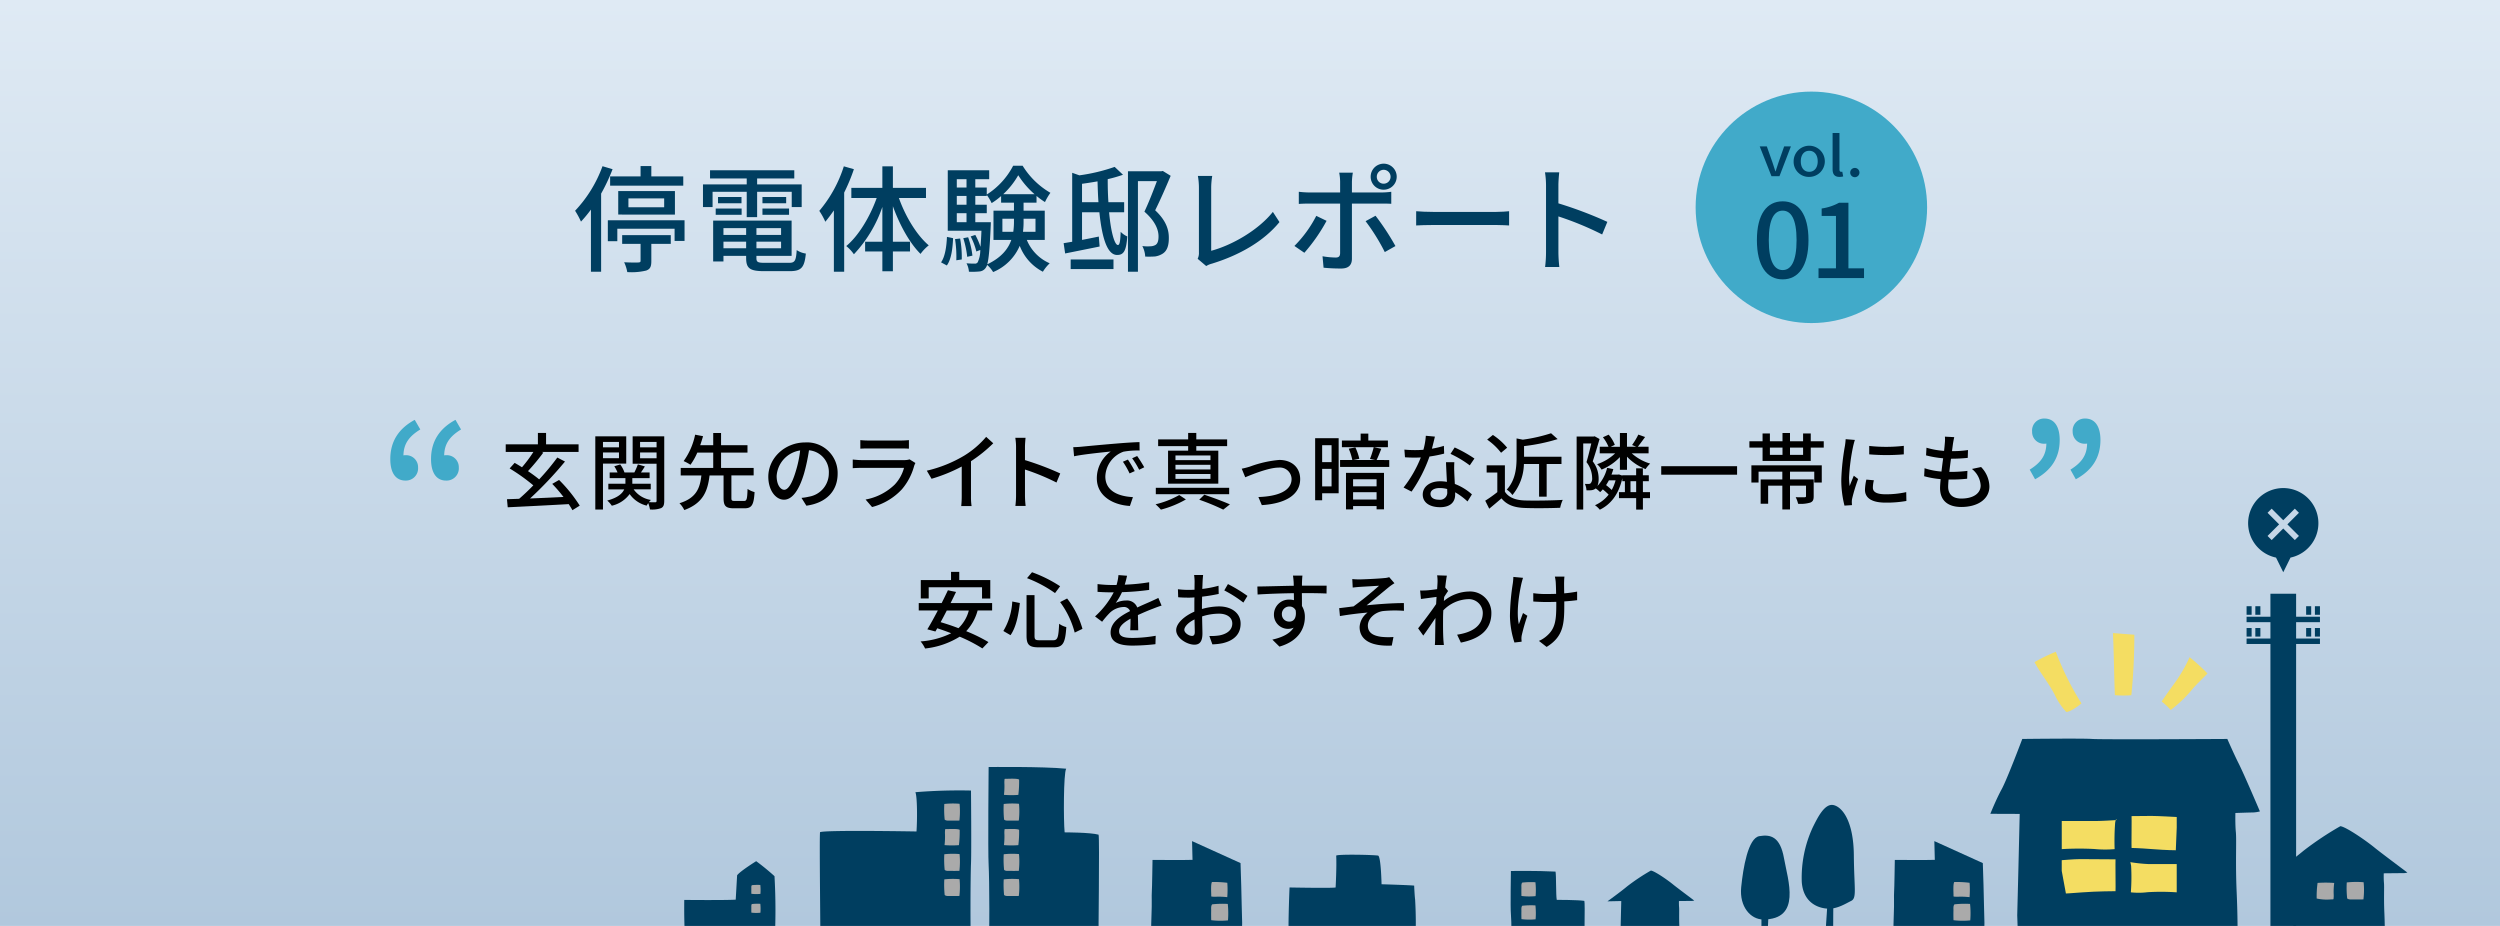 <svg xmlns="http://www.w3.org/2000/svg" xmlns:xlink="http://www.w3.org/1999/xlink" width="540" height="200" viewBox="0 0 540 200">
  <defs>
    <style>
      .cls-1 {
        fill: url(#名称未設定グラデーション_33);
      }

      .cls-2 {
        clip-path: url(#clip-path);
      }

      .cls-3 {
        fill: #003e60;
      }

      .cls-4 {
        fill: #f4dd62;
      }

      .cls-5 {
        fill: #aaa;
      }

      .cls-6 {
        fill: #41aac9;
      }
    </style>
    <linearGradient id="名称未設定グラデーション_33" data-name="名称未設定グラデーション 33" x1="270" y1="200" x2="270" gradientUnits="userSpaceOnUse">
      <stop offset="0" stop-color="#b1c8dd"/>
      <stop offset="0.999" stop-color="#dfeaf4"/>
    </linearGradient>
    <clipPath id="clip-path">
      <polygon class="cls-1" points="0 0 0 200 220 200 276.177 200 540 200 540 0 0 0"/>
    </clipPath>
  </defs>
  <g id="レイヤー_1" data-name="レイヤー 1">
    <g>
      <g>
        <polygon class="cls-1" points="0 0 0 200 220 200 276.177 200 540 200 540 0 0 0"/>
        <g class="cls-2">
          <g>
            <g>
              <path class="cls-3" d="M342.217,204.779c-.068-.257.2-9.788,0-10.192-1.422-.221-5.959-.221-5.959-.221-.2-1.1-.093-5.182-.263-6.1-4.131-.221-9.638-.133-9.638-.133s-.136,8.07,0,9.321.218,7.469-.06,7.561S342.217,204.779,342.217,204.779Z"/>
              <path class="cls-3" d="M483.284,205.735s.159-5.772-.163-12.972c-.292-6.532,0-11.234-.177-13.045-.161-1.594-.1-4.111-.1-4.111s3.154-.114,3.808-.114a6.878,6.878,0,0,0,1.489-.229s-3.4-8.006-4.614-10.4c-.981-1.936-2.424-5.25-2.424-5.25s-27,.158-29.207,0-15.083,0-15.083,0-3.27,8.7-4.458,10.869-2.442,5.3-2.442,5.3l6.343.024-.294,12.358-.241,9.546.245,7.087"/>
              <path class="cls-3" d="M515.124,204.735s.057-3.968-.1-7.552c-.145-3.249,0-5.593-.088-6.5-.08-.794-.047-2.047-.047-2.047s4.045-.041,4.37-.041a3.438,3.438,0,0,0,.741-.118s-6.017-4.5-7.046-5.35c-2.065-1.694-6.342-4.59-7.443-4.668a69.134,69.134,0,0,0-7.907,5.267c-2.214,1.861-6.587,5.008-6.587,5.008l4.61-.1-.147,6.153-.117,4.752.117,4.91"/>
              <path class="cls-3" d="M493.185,105.422a7.59,7.59,0,0,0-1.564,15.017l1.564,3.165,1.564-3.165a7.59,7.59,0,0,0-1.564-15.017Zm3.389,10.34-.892.892-2.5-2.5-2.5,2.5-.892-.892,2.5-2.5-2.5-2.5.892-.892,2.5,2.5,2.5-2.5.892.892-2.5,2.5Z"/>
              <rect class="cls-3" x="490.41" y="128.252" width="5.55" height="81.748"/>
              <rect class="cls-3" x="485.259" y="133.213" width="15.851" height="1.177"/>
              <rect class="cls-3" x="485.259" y="130.943" width="1.092" height="1.85"/>
              <rect class="cls-3" x="487.152" y="130.943" width="1.092" height="1.85"/>
              <rect class="cls-3" x="498.126" y="130.943" width="1.092" height="1.85"/>
              <rect class="cls-3" x="500.018" y="130.943" width="1.092" height="1.85"/>
              <rect class="cls-3" x="485.259" y="137.922" width="15.851" height="1.177"/>
              <rect class="cls-3" x="485.259" y="135.652" width="1.092" height="1.85"/>
              <rect class="cls-3" x="487.152" y="135.652" width="1.092" height="1.85"/>
              <rect class="cls-3" x="498.126" y="135.652" width="1.092" height="1.85"/>
              <rect class="cls-3" x="500.018" y="135.652" width="1.092" height="1.85"/>
              <path class="cls-3" d="M362.807,205.034s.037-2.566-.066-4.885c-.094-2.1,0-3.618-.057-4.2-.052-.513-.031-1.324-.031-1.324s2.617-.026,2.827-.026a2.3,2.3,0,0,0,.48-.076s-3.893-2.912-4.558-3.462c-1.336-1.1-4.1-2.968-4.815-3.019a44.689,44.689,0,0,0-5.115,3.407c-1.432,1.2-4.262,3.24-4.262,3.24l2.983-.066-.095,3.98-.076,3.074.076,3.176"/>
              <path class="cls-4" d="M445.34,177.332v6.081a61.574,61.574,0,0,1,7.02-.028,24.4,24.4,0,0,0,4.4.028,51.685,51.685,0,0,1,.116-5.744c.232-1.2.288-.537.288-.537s-2.951.2-4.34.2Z"/>
              <path class="cls-4" d="M460.417,176.28s.034,1.829,0,3.565,0,3.314,0,3.314,1.42.009,4.526.253,5.031.244,5.031.244l.2-4.874v-2.309s-4.146-.232-5.465-.232S460.417,176.28,460.417,176.28Z"/>
              <path class="cls-4" d="M470.171,186.644v6.1a49.032,49.032,0,0,0-6.322-.027,15.245,15.245,0,0,1-3.585.027,44.04,44.04,0,0,0,.059-5.744c-.232-1.2-.2-.781-.2-.781a33.8,33.8,0,0,0,3.965.421Z"/>
              <path class="cls-4" d="M456.953,185.617s-.034,1.829,0,3.565,0,3.313,0,3.313-4.042.01-7.149.253-3.568.244-3.568.244l-.9-4.873V185.8s2.683-.232,4-.232S456.953,185.617,456.953,185.617Z"/>
              <path class="cls-5" d="M503.593,194.264a1.421,1.421,0,0,0,.436-.032,5.179,5.179,0,0,0,.043-1.167,14.408,14.408,0,0,1,.117-2.349,24.907,24.907,0,0,0-3.593-.007,21.25,21.25,0,0,0-.193,3.373A10.265,10.265,0,0,0,503.593,194.264Z"/>
              <path class="cls-5" d="M510.5,194.273a16.548,16.548,0,0,0,.041-3.709,19.246,19.246,0,0,0-3.64.042,20.567,20.567,0,0,0,.088,3.447c.321.312.989.221,1.386.229Q509.439,194.3,510.5,194.273Z"/>
              <path class="cls-3" d="M428.539,203.912l.1-4.558-.09-3.541-.11-4.585-.15-4.8-10.471-4.747s.048,2.319.1,4.047c-.819.059-8.64.017-8.64.017s-.094,6.35-.154,6.941c-.065.673.043,2.418-.065,4.84-.119,2.67-.076,6.392-.076,6.392"/>
              <path class="cls-5" d="M421.961,193.273c0,.066-.014.335.031.378a5.7,5.7,0,0,0,1.138.036,15.96,15.96,0,0,1,2.292.1,19.06,19.06,0,0,0,.007-3.106,23.364,23.364,0,0,0-3.292-.167C421.844,190.773,421.948,192.7,421.961,193.273Z"/>
              <path class="cls-5" d="M421.955,198.761a16.162,16.162,0,0,0,3.619.041,18.818,18.818,0,0,0-.041-3.552,20.106,20.106,0,0,0-3.364.087c-.3.312-.216.965-.223,1.352Q421.924,197.724,421.955,198.761Z"/>
              <path class="cls-5" d="M328.632,193.53a13.706,13.706,0,0,0,3.057.034,15.994,15.994,0,0,0-.036-3,16.851,16.851,0,0,0-2.841.073c-.257.264-.182.815-.188,1.142Q328.606,192.654,328.632,193.53Z"/>
              <path class="cls-5" d="M328.632,198.535a13.706,13.706,0,0,0,3.057.034,15.994,15.994,0,0,0-.036-3,17.063,17.063,0,0,0-2.841.073c-.257.265-.182.816-.188,1.142Q328.606,197.66,328.632,198.535Z"/>
              <path class="cls-4" d="M449.593,151.923a61.072,61.072,0,0,1-5.532-11.14,36.03,36.03,0,0,0-4.6,2.238c1.336,2.54,3.078,4.508,4.37,7.07a14.273,14.273,0,0,0,2.485,3.692C447.429,153.746,449.61,151.946,449.593,151.923Z"/>
              <path class="cls-4" d="M461.017,137.1c-1.418-.107-3.206-.246-4.624-.354.18,3.1.268,10.313.425,13.414a23.129,23.129,0,0,0,3.551.008A127.306,127.306,0,0,0,461.017,137.1Z"/>
              <path class="cls-4" d="M472.956,141.961a40.145,40.145,0,0,1,3.856,3.507c-.908.977-2.1,2.071-3.085,3.176a27.594,27.594,0,0,1-4.859,4.715,12.556,12.556,0,0,0-1.945-1.82c.333-.591,1.883-2.722,2.414-3.47A32.292,32.292,0,0,0,472.956,141.961Z"/>
              <path class="cls-3" d="M395.9,204.873c.1-3.7.046-7.927.143-11.625a2.074,2.074,0,0,0-.2-1.175.719.719,0,0,0-.979-.274c-.018.01-.035.021-.052.032a25.082,25.082,0,0,0-.116,3.584c-.049,1.272-.541,8.213-.617,9.458C394.933,205.246,394.593,204.873,395.9,204.873Z"/>
              <path class="cls-3" d="M395.061,196.273c-2.025,0-5.569-1.066-5.881-5.814a25.9,25.9,0,0,1,2.375-11.748c1-2,2.543-5.25,4.49-4.813s4.322,3.563,4.385,10.813.687,9.25-.563,9.875S396.943,196.273,395.061,196.273Z"/>
              <path class="cls-3" d="M380.471,205.037l1.167.3.5-11h-1.667Z"/>
              <path class="cls-3" d="M380.847,198.608c-2.7,0-5.167-2.755-4.75-6.961s1.5-10.623,3.917-11.039,4.5.077,5.333,4.788S389.18,198.608,380.847,198.608Z"/>
            </g>
            <g>
              <path class="cls-3" d="M167.293,203.951a130.593,130.593,0,0,0,0-14.7,50.076,50.076,0,0,0-3.958-3.237s-3.5,2.178-4.12,3.053c-.125,2.25-.3,5.258-.3,5.258-2.328.147-11.114.057-11.114.057s-.125,8.327.5,10.161S167.293,203.951,167.293,203.951Z"/>
              <path class="cls-3" d="M237.293,203.373c-.083-.583.25-22.167,0-23.083-1.75-.5-7.333-.5-7.333-.5-.25-2.5-.25-12.75.333-13.75-5.083-.5-16.75-.36-16.75-.36s-.167,18.276,0,21.11.269,16.916-.074,17.125S237.293,203.373,237.293,203.373Z"/>
              <path class="cls-3" d="M177.2,204.338c.06-.584-.247-23.673-.068-24.59,1.255-.5,20.831-.149,20.831-.149.179-2.5.179-7.483-.239-8.483a116.851,116.851,0,0,1,12.011-.36s.12,13.01,0,15.843-.192,16.916.053,17.125S177.2,204.338,177.2,204.338Z"/>
              <path class="cls-3" d="M268.205,203.912l.1-4.558-.091-3.541-.109-4.585-.151-4.8-10.47-4.747s.048,2.319.1,4.047c-.819.059-8.641.017-8.641.017s-.093,6.35-.153,6.941c-.065.673.043,2.418-.065,4.84-.119,2.67-.076,6.392-.076,6.392"/>
              <path class="cls-5" d="M261.628,193.273c0,.066-.014.335.03.378a5.706,5.706,0,0,0,1.139.036,15.94,15.94,0,0,1,2.291.1,18.948,18.948,0,0,0,.007-3.106,23.357,23.357,0,0,0-3.291-.167C261.511,190.773,261.614,192.7,261.628,193.273Z"/>
              <path class="cls-5" d="M261.622,198.761a16.162,16.162,0,0,0,3.619.041,18.818,18.818,0,0,0-.042-3.552,20.106,20.106,0,0,0-3.364.087c-.3.312-.216.965-.223,1.352Q261.592,197.724,261.622,198.761Z"/>
              <path class="cls-5" d="M162.293,193.056a8.749,8.749,0,0,0,1.961.022,10.148,10.148,0,0,0-.023-1.925,10.99,10.99,0,0,0-1.823.047c-.165.17-.117.523-.121.733C162.282,192.307,162.283,192.681,162.293,193.056Z"/>
              <path class="cls-5" d="M162.293,197.127a8.749,8.749,0,0,0,1.961.022,10.137,10.137,0,0,0-.023-1.924,10.777,10.777,0,0,0-1.823.046c-.165.17-.117.523-.121.733C162.282,196.378,162.283,196.753,162.293,197.127Z"/>
              <path class="cls-5" d="M217.368,168.227c-.065,0-.334-.014-.377.031a5.7,5.7,0,0,0-.036,1.138,15.94,15.94,0,0,1-.1,2.291,19.06,19.06,0,0,0,3.106.008,23.515,23.515,0,0,0,.167-3.292C219.865,168.11,217.941,168.213,217.368,168.227Z"/>
              <path class="cls-5" d="M220.065,177.238a17.442,17.442,0,0,0,.038-3.619,16.321,16.321,0,0,0-3.3.041,21.473,21.473,0,0,0,.081,3.364c.29.305.9.216,1.256.223Q219.1,177.273,220.065,177.238Z"/>
              <path class="cls-5" d="M217.368,179.085c-.065,0-.334-.014-.377.03a5.708,5.708,0,0,0-.036,1.139,15.94,15.94,0,0,1-.1,2.291,18.948,18.948,0,0,0,3.106.007,23.5,23.5,0,0,0,.167-3.291C219.865,178.973,217.941,179.073,217.368,179.085Z"/>
              <path class="cls-5" d="M220.065,188.1a17.442,17.442,0,0,0,.038-3.619,16.248,16.248,0,0,0-3.3.041,21.473,21.473,0,0,0,.081,3.364c.29.3.9.216,1.256.223Q219.1,188.128,220.065,188.1Z"/>
              <path class="cls-5" d="M220.065,193.525a17.451,17.451,0,0,0,.038-3.62,16.249,16.249,0,0,0-3.3.042,21.473,21.473,0,0,0,.081,3.364c.29.3.9.216,1.256.223Q219.1,193.557,220.065,193.525Z"/>
              <path class="cls-5" d="M207.232,177.238a17.442,17.442,0,0,0,.037-3.619,16.321,16.321,0,0,0-3.3.041,21.6,21.6,0,0,0,.08,3.364c.291.305.9.216,1.257.223Q206.269,177.273,207.232,177.238Z"/>
              <path class="cls-5" d="M204.535,179.085c-.065,0-.334-.014-.377.03a5.784,5.784,0,0,0-.037,1.139,15.94,15.94,0,0,1-.1,2.291,18.936,18.936,0,0,0,3.105.007,23.35,23.35,0,0,0,.167-3.291C207.032,178.973,205.108,179.073,204.535,179.085Z"/>
              <path class="cls-5" d="M207.232,188.1a17.442,17.442,0,0,0,.037-3.619,16.248,16.248,0,0,0-3.3.041,21.6,21.6,0,0,0,.08,3.364c.291.3.9.216,1.257.223Q206.269,188.128,207.232,188.1Z"/>
              <path class="cls-5" d="M207.232,193.525a17.451,17.451,0,0,0,.037-3.62,16.249,16.249,0,0,0-3.3.042,21.6,21.6,0,0,0,.08,3.364c.291.3.9.216,1.257.223Q206.269,193.557,207.232,193.525Z"/>
              <path class="cls-3" d="M278.543,191.692s-.5,11.181,0,12.681c1.75.375,27.125,0,27.125,0a86.125,86.125,0,0,0,0-10.034c-.125-.966-.208-3.049-.208-3.049-1.375-.125-7.042-.292-7.042-.292s-.125-6.008-.75-6.192c-1.375-.183-8.548-.316-9.048,0,.125,2.317-.125,6.886-.125,6.886C287.745,191.873,278.543,191.692,278.543,191.692Z"/>
            </g>
          </g>
        </g>
      </g>
      <g>
        <path class="cls-6" d="M90.783,92.764c-2.36,1.44-3.6,3.04-3.64,5.6a1.641,1.641,0,0,1,.44-.04,2.582,2.582,0,0,1,2.72,2.64,2.636,2.636,0,0,1-2.72,2.839c-2.12,0-3.279-1.679-3.279-4.639,0-3.8,1.8-6.6,5.279-8.478Zm8.8,0c-2.359,1.44-3.6,3.04-3.639,5.6a1.361,1.361,0,0,1,.4-.04,2.592,2.592,0,0,1,2.759,2.64,2.645,2.645,0,0,1-2.759,2.839c-2.08,0-3.24-1.679-3.24-4.639,0-3.8,1.8-6.6,5.279-8.478Z"/>
        <path class="cls-6" d="M438.416,101.443c2.359-1.48,3.559-3.04,3.6-5.639a1.361,1.361,0,0,1-.4.04,2.539,2.539,0,0,1-2.679-2.6,2.585,2.585,0,0,1,2.679-2.839c2.08,0,3.28,1.679,3.28,4.639,0,3.8-1.8,6.559-5.32,8.478Zm8.8,0c2.36-1.48,3.56-3.04,3.6-5.639a1.364,1.364,0,0,1-.4.04,2.573,2.573,0,0,1-2.72-2.6,2.615,2.615,0,0,1,2.72-2.839c2.079,0,3.279,1.679,3.279,4.639,0,3.8-1.8,6.559-5.319,8.478Z"/>
        <g>
          <path d="M123.64,110.205c-.2-.4-.486-.829-.792-1.315-4.754.27-9.8.522-13.18.684l-.162-1.746c.774-.018,1.657-.055,2.629-.09.972-.829,2.016-1.819,3.061-2.9a40.373,40.373,0,0,0-5.114-3.654l1.081-1.207c.5.288,1.044.612,1.584.955a27.829,27.829,0,0,0,2.466-3.313h-5.977V95.98h6.95V93.513h1.765V95.98h7.022v1.639h-7.941l.325.144a47.266,47.266,0,0,1-3.313,4c.881.594,1.746,1.224,2.412,1.782a50.178,50.178,0,0,0,3.925-4.717l1.657.864a81.133,81.133,0,0,1-7.544,7.977c2.268-.09,4.771-.2,7.219-.325a31.448,31.448,0,0,0-2.43-2.826l1.476-.847a31.753,31.753,0,0,1,4.466,5.546Z"/>
          <path d="M130.242,100.139v9.921h-1.656V94.251h6.68v5.888Zm0-4.681v1.17H133.7v-1.17Zm3.457,3.511V97.727h-3.457v1.242Zm9.777,9.2c0,.847-.143,1.315-.684,1.585a5.522,5.522,0,0,1-2.394.288,8,8,0,0,0-.379-1.368,5.317,5.317,0,0,0-.342.54,6.308,6.308,0,0,1-3.673-2.5,6.586,6.586,0,0,1-3.853,2.521,5.655,5.655,0,0,0-.99-1.116c2.3-.613,3.277-1.531,3.673-2.413H131.4v-1.224h3.691v-1.207h-3.4v-1.224h1.693a6.842,6.842,0,0,0-.7-1.333l1.279-.4a6.215,6.215,0,0,1,.918,1.729h2.142a14.1,14.1,0,0,0,.757-1.747l1.512.45c-.27.451-.576.9-.846,1.3h1.872v1.224H136.58v1.207h3.98V105.7h-3.692a5.589,5.589,0,0,0,3.727,2.287,3.852,3.852,0,0,0-.431.486c.593.018,1.17.018,1.368.018.216,0,.288-.09.288-.325v-7.994h-5.168V94.251h6.824Zm-5.221-12.711v1.17h3.565v-1.17Zm3.565,3.529v-1.26h-3.565v1.26Z"/>
          <path d="M160.7,108.206c.594,0,.7-.36.774-2.593a5.212,5.212,0,0,0,1.512.684c-.162,2.755-.611,3.493-2.142,3.493h-2.341c-1.782,0-2.214-.54-2.214-2.232V102.7h-3.025c-.4,3.331-1.369,5.978-5.456,7.472a5.513,5.513,0,0,0-1.044-1.476c3.691-1.134,4.429-3.313,4.735-6h-4.465v-1.62h7.022V97.763h-3.439a13.468,13.468,0,0,1-1.477,2.628,9.116,9.116,0,0,0-1.476-.792,14.85,14.85,0,0,0,2.484-5.708l1.711.324c-.18.613-.378,1.279-.612,1.945h2.809V93.531h1.693V96.16h5.707v1.6h-5.707v3.313h7.04v1.62h-4.808v4.862c0,.558.108.648.72.648Z"/>
          <path d="M173.12,107.54a10.329,10.329,0,0,0,1.585-.252,5.123,5.123,0,0,0,4.321-5.06,4.716,4.716,0,0,0-4.285-4.97,40.648,40.648,0,0,1-1.063,5.006c-1.08,3.637-2.556,5.672-4.339,5.672-1.764,0-3.385-2-3.385-4.97,0-3.961,3.511-7.4,7.976-7.4a6.608,6.608,0,0,1,7,6.734c0,3.727-2.4,6.32-6.752,6.932Zm-1.26-5.654a24.718,24.718,0,0,0,.972-4.592,5.978,5.978,0,0,0-5.078,5.51c0,2.053.919,2.989,1.639,2.989C170.168,105.793,171.032,104.641,171.86,101.886Z"/>
          <path d="M197.729,100.013a5.2,5.2,0,0,0-.27.612,12.94,12.94,0,0,1-2.647,5.06,13.3,13.3,0,0,1-6.446,3.835l-1.4-1.62a12.192,12.192,0,0,0,6.3-3.241,8.485,8.485,0,0,0,2-3.6H186.1c-.432,0-1.224.018-1.908.071V99.257c.7.072,1.386.126,1.908.126h9.219a3.571,3.571,0,0,0,1.152-.162Zm-11.9-4.951a16.67,16.67,0,0,0,1.711.09h7.022a17.2,17.2,0,0,0,1.764-.09v1.854c-.45-.036-1.17-.054-1.782-.054h-7c-.559,0-1.207.018-1.711.054Z"/>
          <path d="M209.733,107.179a13.55,13.55,0,0,0,.126,2.125h-2.232a20.926,20.926,0,0,0,.107-2.125V100.77a34.5,34.5,0,0,1-6.518,2.646l-1.025-1.747a28.293,28.293,0,0,0,8.12-3.276,19.721,19.721,0,0,0,4.7-4.033l1.531,1.386a29.881,29.881,0,0,1-4.808,3.871Z"/>
          <path d="M228.2,104.227a48.071,48.071,0,0,0-6.806-2.81v5.564a20.846,20.846,0,0,0,.144,2.305h-2.215a18.847,18.847,0,0,0,.144-2.305V96.574a13.03,13.03,0,0,0-.162-2.016h2.215c-.055.594-.126,1.386-.126,2.016v2.809a62.045,62.045,0,0,1,7.616,2.881Z"/>
          <path d="M233.473,96.5c1.3-.126,4.484-.432,7.761-.7,1.89-.162,3.69-.27,4.9-.306l.018,1.818a17.167,17.167,0,0,0-3.475.252,5.9,5.9,0,0,0-3.925,5.348c0,3.259,3.025,4.321,5.96,4.465l-.649,1.909c-3.493-.18-7.148-2.053-7.148-5.978a7.062,7.062,0,0,1,3.007-5.779c-1.548.161-5.924.594-7.922,1.026l-.18-1.963C232.5,96.574,233.113,96.538,233.473,96.5Zm11.632,5.258-1.117.5a17.033,17.033,0,0,0-1.44-2.521l1.08-.468A25.23,25.23,0,0,1,245.105,101.76Zm2.052-.828-1.1.54a16.855,16.855,0,0,0-1.513-2.485l1.081-.487A28.208,28.208,0,0,1,247.157,100.932Z"/>
          <path d="M256.154,107.881a21.877,21.877,0,0,1-5.4,2.2,11.585,11.585,0,0,0-1.152-1.152,19.416,19.416,0,0,0,5.113-2Zm9.345-1.133H249.654v-1.387H265.5Zm-8.858-10.39h-6.482V94.917h6.482v-1.4H258.4v1.4h6.662v1.441H258.4v.99h4.754v7.131H252.3V97.348h4.34Zm4.825,2.017H253.9v1.008h7.562Zm0,2.016H253.9V101.4h7.562Zm0,2H253.9v1.044h7.562Zm-1.332,4.465c1.962.666,4.177,1.495,5.527,2.089l-1.44,1.134a47.339,47.339,0,0,0-5.186-2.142Z"/>
          <path d="M269.978,100.788a24.078,24.078,0,0,1,6.338-1.441c2.665,0,4.519,1.585,4.519,4.141,0,3.349-3.1,5.294-8.283,5.618l-.738-1.747c3.943-.126,7.167-1.206,7.167-3.907a2.523,2.523,0,0,0-2.81-2.449c-2.16,0-5.9,1.549-7.2,2.089l-.756-1.854A17.456,17.456,0,0,0,269.978,100.788Z"/>
          <path d="M289.149,106.549h-3.565v1.513h-1.513V94.648h5.078ZM285.584,96.16v3.655h2.034V96.16Zm2.034,8.9v-3.781h-2.034v3.781Zm12.46-5.69v1.494H289.455V99.365H292.1a12.247,12.247,0,0,0-.775-2.449l1.441-.27a12.04,12.04,0,0,1,.846,2.449l-1.332.27h4.771l-1.134-.234a20.82,20.82,0,0,0,.81-2.539l1.638.342c-.342.883-.72,1.819-1.026,2.431Zm-.288-2.773h-9.939v-1.44H293.9v-1.5h1.657v1.5h4.231Zm-9.057,5.546h8.21v7.868h-1.6v-.7h-5.077v.72h-1.531Zm1.531,1.386v1.513h5.077v-1.513Zm5.077,4.376v-1.585h-5.077V107.9Z"/>
          <path d="M311.937,97.979a26.777,26.777,0,0,1-3.169.63,31.254,31.254,0,0,1-3.871,7.58l-1.728-.882a25.85,25.85,0,0,0,3.727-6.5c-.433.018-.847.036-1.279.036-.684,0-1.422-.018-2.142-.072l-.126-1.657c.7.073,1.548.108,2.268.108.595,0,1.207-.017,1.837-.072a14.21,14.21,0,0,0,.522-3.025l1.963.181c-.144.611-.378,1.6-.648,2.61a18.813,18.813,0,0,0,2.592-.612Zm2.2,1.854a20.3,20.3,0,0,0-.018,2.089c.018.576.072,1.6.126,2.611a11.83,11.83,0,0,1,3.691,2.25l-.954,1.531a14.241,14.241,0,0,0-2.665-1.981v.486c0,1.513-.918,2.737-3.259,2.737-2.071,0-3.745-.882-3.745-2.737,0-1.674,1.512-2.862,3.727-2.862a8.091,8.091,0,0,1,1.494.126c-.071-1.405-.161-3.08-.2-4.25Zm-1.548,5.8a6.012,6.012,0,0,0-1.639-.216c-1.188,0-1.963.522-1.963,1.242,0,.757.613,1.279,1.837,1.279a1.55,1.55,0,0,0,1.783-1.675C312.6,106.081,312.6,105.883,312.586,105.631Zm4.879-5.114a22.9,22.9,0,0,0-4.159-2.484l.9-1.387a29.392,29.392,0,0,1,4.267,2.395Z"/>
          <path d="M325.058,106.207c.793,1.243,2.269,1.819,4.25,1.891,2,.071,6,.018,8.246-.126a7.625,7.625,0,0,0-.558,1.71c-2.035.09-5.654.126-7.706.036-2.287-.09-3.836-.684-4.97-2.071-.846.739-1.711,1.459-2.647,2.233l-.864-1.728a27.463,27.463,0,0,0,2.611-1.855v-4.231h-2.305v-1.549h3.943ZM324.23,97.8a13.531,13.531,0,0,0-3.007-2.844l1.242-1.009a14.177,14.177,0,0,1,3.08,2.755Zm4.934,2.431a10.833,10.833,0,0,1-2.485,6.7,4.207,4.207,0,0,0-1.225-1.17c1.909-2.052,2.125-4.79,2.125-6.95V94.7l1.35.27a34.918,34.918,0,0,0,6.1-1.387l1.423,1.261a39.377,39.377,0,0,1-7.257,1.512v2.3h8.085v1.566h-3.2v7.059h-1.638v-7.059Z"/>
          <path d="M354.869,106.3H356.4v1.3h-1.531v2.467h-1.458v-2.467H349.7v-1.3h1.278v-2.359h-.558v-.647c-.792,3.564-2.557,5.689-4.861,6.805a4.918,4.918,0,0,0-1.045-.972,7.613,7.613,0,0,0,2.953-2.287,13.255,13.255,0,0,0-1.26-1.134,5.911,5.911,0,0,1-.577.594,7.533,7.533,0,0,0-.954-.81l-.053.054a1.863,1.863,0,0,1-.883.342,6.8,6.8,0,0,1-1.062.018,3.826,3.826,0,0,0-.342-1.386c.306.018.576.018.792.018a.7.7,0,0,0,.468-.162,1.584,1.584,0,0,0,.306-1.153,5.619,5.619,0,0,0-1.224-3.4c.378-1.224.756-2.827,1.044-4.033h-1.746V110.06h-1.423V94.288h3.673l.216-.055,1.062.595c-.432,1.476-.99,3.384-1.476,4.825a6.061,6.061,0,0,1,1.279,3.745,4.328,4.328,0,0,1-.253,1.567,8.64,8.64,0,0,0,2.089-3.907l1.333.27a11.729,11.729,0,0,1-.4,1.188h1.368l.252-.036.72.252v-.072h2.989v-1.494h1.458v1.494h1.279v1.278h-1.279ZM349.9,98.735a11.36,11.36,0,0,1-3.961,2.7,5.4,5.4,0,0,0-.973-1.171,10.346,10.346,0,0,0,3.908-2.341h-3.331V96.5h1.89a8.466,8.466,0,0,0-1.206-2.052l1.242-.559a7.55,7.55,0,0,1,1.332,2.2l-.881.414h1.98V93.531h1.53V96.5h2l-.9-.378a15.2,15.2,0,0,0,1.35-2.25l1.459.521c-.541.757-1.117,1.531-1.567,2.107h2.323v1.422h-3.637a10.35,10.35,0,0,0,3.979,2.215,6.218,6.218,0,0,0-.991,1.189,11.106,11.106,0,0,1-4.015-2.683v2.827H349.9Zm-2.377,5.023c-.2.361-.4.7-.612,1.027a14.132,14.132,0,0,1,1.224,1.044,9.627,9.627,0,0,0,.828-2.071Zm5.888,2.539v-2.359h-1.224V106.3Z"/>
          <path d="M375.21,100.7v1.836H358.825V100.7Z"/>
          <path d="M393.93,95.314v1.368h-2.809v2.881H380.713V96.682h-2.844V95.314h2.844V93.622H382.3v1.692h2.719V93.531h1.62v1.783h2.827V93.622h1.657v1.692Zm-15.629,5.2h15.2v3.71h-1.621v-2.341h-5.24v1.674h5.114v3.619c0,.757-.144,1.153-.738,1.387a7.267,7.267,0,0,1-2.629.252,5.62,5.62,0,0,0-.522-1.423c.864.036,1.692.019,1.926.019.235-.019.306-.073.306-.252v-2.251h-3.457v5.131h-1.656v-5.131H381.92V108.8H380.3v-5.24h4.682v-1.674h-5.132v2.341H378.3Zm4-2.268h2.719V96.682H382.3Zm7.166-1.567h-2.827v1.567h2.827Z"/>
          <path d="M400.658,95.026c-.126.342-.306,1.044-.378,1.368a42.249,42.249,0,0,0-.882,6.716,13.285,13.285,0,0,0,.126,1.873c.27-.721.63-1.585.9-2.233l.936.72a35.344,35.344,0,0,0-1.278,4.159,3.3,3.3,0,0,0-.09.811c0,.18.018.45.036.666l-1.62.108a22.219,22.219,0,0,1-.685-5.762,50.581,50.581,0,0,1,.775-7.112,13.458,13.458,0,0,0,.162-1.476Zm4.1,8.714a6.78,6.78,0,0,0-.216,1.585c0,.81.595,1.44,2.755,1.44a20.052,20.052,0,0,0,4.448-.468l.036,1.909a24.144,24.144,0,0,1-4.52.36c-3.025,0-4.429-1.045-4.429-2.773a10.924,10.924,0,0,1,.306-2.2Zm6.464-7.436v1.837a45.029,45.029,0,0,1-7.472,0V96.322A33.42,33.42,0,0,0,411.227,96.3Z"/>
          <path d="M427.913,100.877a6.227,6.227,0,0,1,1.8,4.2c0,2.665-2.412,4.429-6.085,4.429-2.593,0-4.574-1.152-4.574-4.087,0-.468.055-1.134.126-1.927a18.952,18.952,0,0,1-3.565-.63l.091-1.729a14.777,14.777,0,0,0,3.654.721c.108-.936.235-1.927.361-2.863a22.2,22.2,0,0,1-3.692-.63l.091-1.657a17,17,0,0,0,3.8.684c.072-.648.126-1.224.162-1.674a7.258,7.258,0,0,0,.018-1.4l2.016.108c-.126.558-.2.972-.27,1.4l-.216,1.62a21.158,21.158,0,0,0,3.458-.233l-.055,1.692a34.154,34.154,0,0,1-3.583.18h-.036c-.126.918-.252,1.909-.36,2.845h.252a28.388,28.388,0,0,0,3.655-.216l-.054,1.692a28.821,28.821,0,0,1-3.331.181h-.684c-.054.629-.09,1.17-.09,1.547,0,1.6.936,2.558,2.845,2.558,2.61,0,4.177-1.135,4.177-2.827a4.91,4.91,0,0,0-1.89-3.566Z"/>
          <path d="M211.165,131.868a10.569,10.569,0,0,1-2.467,4.465,34.294,34.294,0,0,1,4.808,2.359l-1.314,1.368a32.756,32.756,0,0,0-4.9-2.539,17.729,17.729,0,0,1-7.472,2.557,6.836,6.836,0,0,0-.972-1.53,17.878,17.878,0,0,0,6.608-1.765c-1.009-.4-2.035-.756-3.007-1.08l-.4.7-1.746-.468c.666-1.08,1.476-2.557,2.269-4.069h-4.124v-1.6h4.952c.486-.972.954-1.926,1.35-2.772l1.747.378c-.36.756-.756,1.566-1.17,2.394H214.3v1.6ZM200.6,129.275h-1.711V125.3h6.536v-1.783H207.2V125.3h6.7v3.979H212.12v-2.431H200.6Zm3.907,2.593c-.45.882-.9,1.728-1.332,2.521,1.224.36,2.539.792,3.853,1.3a7.992,7.992,0,0,0,2.232-3.817Z"/>
          <path d="M220.288,130.248c-.27,2.43-.792,5.221-2.016,6.949l-1.549-.9a13.766,13.766,0,0,0,1.927-6.374Zm3.169-1.693v8.75c0,.847.18.99,1.1.99h2.917c.991,0,1.153-.611,1.3-3.564a4.483,4.483,0,0,0,1.548.72c-.216,3.385-.684,4.375-2.719,4.375h-3.222c-2.071,0-2.647-.558-2.647-2.521v-8.75Zm-.54-4.952a28.935,28.935,0,0,1,6.068,3.025l-1.1,1.477a27.046,27.046,0,0,0-6.049-3.223Zm7.58,5.672a19.062,19.062,0,0,1,3.313,6.554l-1.674.81a19.285,19.285,0,0,0-3.151-6.59Z"/>
          <path d="M244.122,136.135c.054-.612.072-1.62.072-2.5-1.513.847-2.467,1.657-2.467,2.7,0,1.225,1.152,1.458,2.953,1.458a30.024,30.024,0,0,0,4.951-.467l-.054,1.818a45.351,45.351,0,0,1-4.951.306c-2.665,0-4.735-.612-4.735-2.827,0-2.2,2.142-3.583,4.2-4.627a1.389,1.389,0,0,0-1.441-.882,4.533,4.533,0,0,0-2.953,1.278,19.3,19.3,0,0,0-1.638,1.908l-1.53-1.152a18.59,18.59,0,0,0,4.033-5.2h-.522c-.739,0-1.981-.036-2.971-.109V126.16a26.145,26.145,0,0,0,3.061.2h1.044a10.742,10.742,0,0,0,.414-2.143l1.855.145c-.108.468-.252,1.152-.5,1.926a41.245,41.245,0,0,0,5.276-.522v1.656a54.749,54.749,0,0,1-5.87.487,13.013,13.013,0,0,1-1.35,2.322,5.25,5.25,0,0,1,2.268-.522,2.347,2.347,0,0,1,2.377,1.513c1.1-.522,2.017-.9,2.863-1.279.594-.27,1.116-.5,1.693-.792l.7,1.656c-.486.145-1.261.433-1.8.649-.918.342-2.07.828-3.313,1.4.018,1.009.054,2.431.072,3.277Z"/>
          <path d="M259.619,131.543a13.791,13.791,0,0,1,3.709-.557c2.647,0,4.646,1.422,4.646,3.709,0,2.124-1.224,3.6-3.853,4.231a11.955,11.955,0,0,1-2.251.252l-.648-1.8a11.922,11.922,0,0,0,2.142-.126c1.5-.27,2.809-1.062,2.809-2.574,0-1.369-1.242-2.125-2.863-2.125a11.959,11.959,0,0,0-3.655.594c.018,1.477.072,2.971.072,3.673,0,1.891-.7,2.431-1.746,2.431-1.549,0-3.925-1.4-3.925-3.133,0-1.513,1.818-3.079,3.925-4V131c0-.629,0-1.3.018-1.962-.432.036-.828.054-1.17.054-.793,0-1.639-.018-2.341-.09l-.054-1.729a17.7,17.7,0,0,0,2.359.144c.378,0,.792-.018,1.224-.036,0-.81.018-1.458.018-1.782a11.387,11.387,0,0,0-.108-1.4h1.944c-.035.342-.09.936-.108,1.368s-.036,1.008-.071,1.639a21.779,21.779,0,0,0,3.51-.685l.036,1.765a35.343,35.343,0,0,1-3.583.594c-.018.72-.036,1.422-.036,2.053Zm-1.548,4.988c0-.558-.036-1.584-.054-2.737-1.3.63-2.2,1.531-2.2,2.251,0,.7,1.044,1.314,1.657,1.314C257.855,137.359,258.071,137.125,258.071,136.531Zm7.166-10.371a32.927,32.927,0,0,1,4.213,2.557l-.882,1.44a26.4,26.4,0,0,0-4.123-2.628Z"/>
          <path d="M286.532,128.2c-1.062-.054-2.736-.09-5.329-.09.018.954.018,2,.018,2.79a4.373,4.373,0,0,1,.63,2.377c0,2.377-1.261,5.168-5.492,6.392l-1.53-1.512c2.089-.468,3.727-1.243,4.592-2.575a3.039,3.039,0,0,1-4.25-2.863,3.229,3.229,0,0,1,3.331-3.205,3.469,3.469,0,0,1,.99.126l-.018-1.512c-2.7.036-5.617.144-7.832.288l-.054-1.729c2.017-.017,5.33-.126,7.868-.162-.018-.378-.018-.7-.035-.9-.037-.45-.091-1.044-.145-1.3h2.053c-.036.234-.09,1.044-.09,1.3-.018.216-.018.522-.018.882h5.329Zm-8.03,6.067c.919,0,1.6-.738,1.369-2.43a1.456,1.456,0,0,0-1.387-.829,1.6,1.6,0,0,0-1.6,1.675A1.551,1.551,0,0,0,278.5,134.262Z"/>
          <path d="M293.64,125.152c.756,0,4.285-.162,5.347-.288a4.029,4.029,0,0,0,1.081-.2l1.134,1.314a10.986,10.986,0,0,0-1.152.792c-1.3,1.062-3.511,2.917-4.862,3.979,2.575-.27,5.672-.486,8.049-.486l.017,1.675a26.39,26.39,0,0,0-4.555.054c-1.674.252-3.24,1.566-3.24,3.151,0,1.62,1.3,2.2,2.916,2.413a14.336,14.336,0,0,0,2.611.035l-.36,1.855c-4.448.2-6.95-1.188-6.95-4.015a4.125,4.125,0,0,1,1.728-3.115c-1.782.144-4,.414-5.978.756l-.162-1.71c.973-.109,2.179-.271,3.1-.378a69.571,69.571,0,0,0,5.51-4.466c-.774.054-3.475.2-4.213.252-.468.036-1.027.09-1.477.144l-.09-1.836A13.789,13.789,0,0,0,293.64,125.152Z"/>
          <path d="M312.792,127.655c-.234.324-.558.828-.846,1.278-.018.288-.054.594-.072.882a8.824,8.824,0,0,1,5.474-2.052,4.594,4.594,0,0,1,4.789,4.627c.018,3.6-2.449,5.6-6.59,6.41l-.81-1.711c3.061-.45,5.545-1.782,5.545-4.735a3.012,3.012,0,0,0-3.2-2.935,7.887,7.887,0,0,0-5.33,2.413c-.036.648-.054,1.278-.054,1.836,0,1.549-.018,2.827.072,4.448.018.324.072.846.108,1.206h-1.945c.018-.306.055-.882.055-1.17.018-1.657.036-2.683.071-4.664-.828,1.224-1.872,2.773-2.628,3.8l-1.117-1.567c.99-1.224,2.935-3.8,3.889-5.24l.091-1.548c-.828.108-2.287.306-3.368.45l-.18-1.837c.45.018.829,0,1.333-.017.558-.036,1.476-.145,2.341-.271.053-.774.089-1.35.089-1.548a8.018,8.018,0,0,0-.089-1.44l2.106.071c-.09.45-.234,1.405-.36,2.557Z"/>
          <path d="M328.973,124.81c-.126.378-.27.936-.36,1.3-.5,2.305-1.116,6.122-.54,8.732.252-.666.6-1.638.9-2.43l.937.594a42.513,42.513,0,0,0-1.189,4.123,3.436,3.436,0,0,0-.09.811c0,.18.037.45.037.666l-1.549.18a19.7,19.7,0,0,1-.972-5.708,48.9,48.9,0,0,1,.63-7.13,12.761,12.761,0,0,0,.108-1.332Zm11.686,4.825c-.774.108-1.729.2-2.773.27v.666c0,4.141-.144,6.914-3.817,9.165l-1.656-1.3a6.318,6.318,0,0,0,1.89-1.261c1.675-1.548,1.855-3.367,1.855-6.626V130c-.721.018-1.441.036-2.143.036-.828,0-2-.054-2.827-.108v-1.8a19.486,19.486,0,0,0,2.791.18c.684,0,1.422-.018,2.143-.036-.018-1.08-.055-2.143-.091-2.611a8.534,8.534,0,0,0-.179-1.116h2.07a10.575,10.575,0,0,0-.072,1.116c-.018.4,0,1.44.018,2.5a25.663,25.663,0,0,0,2.791-.378Z"/>
        </g>
      </g>
      <g>
        <g>
          <path class="cls-3" d="M132.316,36.549a40.272,40.272,0,0,1-2.474,5.274V58.694h-2.2V45.272a29.01,29.01,0,0,1-2.149,2.6,18.09,18.09,0,0,0-1.275-2.35,27.786,27.786,0,0,0,5.924-9.622Zm15.546,11.023v4.474h-2.149V49.4H133.341v2.7h-2.049V47.572Zm-9.5-9.473V35.875h2.324V38.1h6.9v2h-15.8v-2Zm-4.824,8.248V41.273h12.247v5.074Zm.85,4.449h10.5V52.67h-4.2v3.7c0,1.15-.2,1.75-1.124,2.074a13.449,13.449,0,0,1-4.075.325,8.4,8.4,0,0,0-.674-2.124c1.324.075,2.674.075,3.074.05.375-.026.475-.1.475-.4V52.67h-3.974Zm1.349-6.024h7.723V42.848H135.74Z"/>
          <path class="cls-3" d="M161.291,41.423h-7.374v3.3h-2.074v-4.9h9.448V38.549h-7.924V36.774h18.2v1.775H163.54v1.275h9.623v4.9h-2.15v-3.3H163.54V46.9h-2.249Zm9.147,15.347c1.25,0,1.5-.425,1.65-2.75a4.851,4.851,0,0,0,1.975.75c-.3,3.024-.975,3.8-3.5,3.8h-5.474c-3.074,0-3.923-.574-3.923-2.824V55.27h-4.9v1.2h-2.225V47.647h16.946V55.27h-7.6v.475c0,.875.3,1.025,1.849,1.025ZM154.592,45.047h5.6V46.4h-5.6Zm5.574-2.5V43.9h-5.074v-1.35Zm-3.9,6.723v1.475h4.9V49.271Zm4.9,4.35V52.2h-4.9v1.425Zm7.547-4.35H163.39v1.475h5.323Zm0,4.35V52.2H163.39v1.425Zm1.1-11.073V43.9H164.69v-1.35Zm-5.124,2.5h5.748V46.4H164.69Z"/>
          <path class="cls-3" d="M184.442,36.549a40,40,0,0,1-2.1,5.049v17.1h-2.225V45.447c-.625.9-1.224,1.7-1.849,2.45a14.577,14.577,0,0,0-1.3-2.35,28.008,28.008,0,0,0,5.3-9.622Zm9.722,6.224c1.424,4.024,3.874,8.048,6.448,10.223a8.892,8.892,0,0,0-1.774,1.849c-2.35-2.324-4.5-6.223-5.974-10.3v7.674h3.7v2.1h-3.7v4.274H190.59V54.32h-3.724v-2.1h3.724V44.7a28.215,28.215,0,0,1-6.148,10.222,8.618,8.618,0,0,0-1.65-1.775c2.649-2.2,5.1-6.273,6.573-10.372h-5.474v-2.2h6.7V35.925h2.274v4.649h7.148v2.2Z"/>
          <path class="cls-3" d="M203.268,56.669c.875-1.249,1.175-3.374,1.275-5.5l1.324.275c-.1,2.224-.375,4.549-1.349,5.9Zm18.521-4.848a9.328,9.328,0,0,0,4.948,5.049,8.73,8.73,0,0,0-1.474,1.824,10.515,10.515,0,0,1-5-5.6,10.725,10.725,0,0,1-5.749,5.673,6.2,6.2,0,0,0-1.3-1.55,1.984,1.984,0,0,1-.349.7,1.8,1.8,0,0,1-1.375.725,14.864,14.864,0,0,1-2.2.05,4.645,4.645,0,0,0-.525-1.824c.775.075,1.449.075,1.774.075a.686.686,0,0,0,.65-.3,6.183,6.183,0,0,0,.55-2.649l-.85.324a14.19,14.19,0,0,0-1.224-3.249l1-.325a15.479,15.479,0,0,1,1.125,2.575c.075-.925.15-2.05.2-3.475h-7.273V36.774h8.948V38.7h-3v1.8h2.475v1.524a16.289,16.289,0,0,0,5.7-6.223h2.05a17.156,17.156,0,0,0,6,5.848,11.946,11.946,0,0,0-1.174,2,16.77,16.77,0,0,1-1.825-1.325v1.45h-2.8V45.5h4.574v6.323Zm-14.4-.3a22.531,22.531,0,0,1,.35,4.524l-1.175.175a24.491,24.491,0,0,0-.275-4.574ZM206.667,38.7v1.8h2.1V38.7Zm0,3.624v1.9h2.1v-1.9Zm0,5.674h2.1v-1.95h-2.1Zm2.25,7.473a20.386,20.386,0,0,0-.85-4.024l1.05-.2a17.415,17.415,0,0,1,.925,3.974Zm5.1-7.473s0,.6-.025.85c-.2,4.6-.4,7.023-.749,8.248,3.049-1.45,4.524-3.325,5.2-5.274h-3.85V45.5h4.424V43.773H216.24V42.348a14.563,14.563,0,0,1-2.049,1.525,10.079,10.079,0,0,0-1.05-1.775v.225h-2.475v1.9h2.475v1.824h-2.475V48Zm4.849,2.074a15.017,15.017,0,0,0,.15-2.349v-.475h-2.5v2.824Zm4.6-8.123a18.424,18.424,0,0,1-3.524-4.1,17.064,17.064,0,0,1-3.249,4.1Zm-2.374,5.3v.5a18.1,18.1,0,0,1-.125,2.324h2.7V47.247Z"/>
          <path class="cls-3" d="M239.566,45.847c.424,4.674,1.25,7.073,1.9,7.073.375,0,.525-.724.6-2.849a4.364,4.364,0,0,0,1.425,1c-.225,3.274-.85,4-2.2,4-2,0-3.224-3.274-3.824-9.223h-3.749v5.974c1.175-.225,2.4-.475,3.624-.725l.175,2.15c-2.574.524-5.324,1.074-7.448,1.5l-.325-2.224c.55-.075,1.175-.2,1.849-.3v-14.9l1.55.55a38.55,38.55,0,0,0,7.623-1.825l1.8,1.7a29.5,29.5,0,0,1-3.3.949c0,1.849.05,3.5.15,4.974h3.4v2.174Zm-8.3,10.2h9.247V58.12h-9.247Zm6-12.372c-.1-1.375-.15-2.9-.2-4.5-1.124.2-2.249.375-3.349.525v3.974Zm15.6-5.7c-1,2.375-2.249,5.249-3.349,7.448,2.4,2.25,2.95,4.224,2.95,5.924.024,1.65-.375,2.824-1.3,3.424a4.179,4.179,0,0,1-1.675.625,19.822,19.822,0,0,1-2.124.025,5.556,5.556,0,0,0-.625-2.275,8.767,8.767,0,0,0,1.774.051,2.333,2.333,0,0,0,1.05-.276c.5-.3.675-.949.675-1.849,0-1.449-.7-3.3-3.049-5.349.95-2,1.974-4.648,2.7-6.6h-4.1v19.57H243.64V37h7.173l.35-.076Z"/>
          <path class="cls-3" d="M258.692,55.9a2.759,2.759,0,0,0,.275-1.4V40.524A14.773,14.773,0,0,0,258.742,38h3.1a16.281,16.281,0,0,0-.225,2.5V54.17c4.5-1.2,10.173-4.449,13.322-8.4l1.425,2.2c-3.324,4.074-8.5,7.1-14.571,8.973a4.312,4.312,0,0,0-1.25.524Z"/>
          <path class="cls-3" d="M286.542,47.7a37.347,37.347,0,0,1-4.8,6.9l-2.15-1.474a25.943,25.943,0,0,0,4.724-6.5Zm5.473-3.724v11.9c0,1.349-.7,2.125-2.324,2.125a37.57,37.57,0,0,1-3.8-.176l-.225-2.474a17.047,17.047,0,0,0,2.849.275c.65,0,.925-.25.95-.925V43.973h-6.673c-.775,0-1.575.025-2.25.075V41.423a20.5,20.5,0,0,0,2.225.15h6.7V39.249a10.9,10.9,0,0,0-.2-1.95h2.949a13.43,13.43,0,0,0-.2,1.975v2.3h6.274a16.619,16.619,0,0,0,2.224-.15v2.6c-.725-.05-1.574-.05-2.2-.05Zm5.1,2.624a53.767,53.767,0,0,1,4.3,6.548l-2.3,1.3a43.236,43.236,0,0,0-4.149-6.673Zm-1.05-8.423a2.812,2.812,0,1,1,2.8,2.8A2.795,2.795,0,0,1,296.064,38.174Zm1.325,0a1.467,1.467,0,0,0,1.474,1.5,1.488,1.488,0,0,0,1.5-1.5,1.5,1.5,0,0,0-1.5-1.5A1.483,1.483,0,0,0,297.389,38.174Z"/>
          <path class="cls-3" d="M305.893,45.623c.8.074,2.35.149,3.7.149h13.572c1.225,0,2.2-.1,2.8-.149V48.7c-.549-.026-1.674-.1-2.774-.1h-13.6c-1.4,0-2.874.049-3.7.1Z"/>
          <path class="cls-3" d="M346.064,50.646a66.571,66.571,0,0,0-9.448-3.9V54.47a29.27,29.27,0,0,0,.2,3.2h-3.075a26.155,26.155,0,0,0,.2-3.2V40.024a18.1,18.1,0,0,0-.225-2.8h3.075c-.076.825-.176,1.925-.176,2.8v3.9a86.014,86.014,0,0,1,10.573,4Z"/>
        </g>
        <g>
          <circle class="cls-6" cx="391.256" cy="44.784" r="25"/>
          <g>
            <path class="cls-3" d="M380.1,31.622h1.534l1.223,3.464c.194.632.416,1.287.624,1.919h.052c.208-.632.429-1.287.624-1.919l1.222-3.464h1.456l-2.47,6.437h-1.73Z"/>
            <path class="cls-3" d="M387.425,34.852a3.368,3.368,0,1,1,3.368,3.359A3.265,3.265,0,0,1,387.425,34.852Zm5.2,0c0-1.37-.7-2.282-1.833-2.282s-1.821.912-1.821,2.282.7,2.259,1.821,2.259S392.626,36.209,392.626,34.852Z"/>
            <path class="cls-3" d="M395.841,36.549V28.731h1.483v7.888c0,.363.181.492.363.492a1.117,1.117,0,0,0,.247-.024l.195,1.018a2.62,2.62,0,0,1-.805.106C396.245,38.211,395.841,37.59,395.841,36.549Z"/>
            <path class="cls-3" d="M399.643,37.274a1,1,0,0,1,2,0,1,1,0,0,1-2,0Z"/>
            <path class="cls-3" d="M379.492,51.861c0-5.633,2.177-8.374,5.571-8.374,3.37,0,5.57,2.763,5.57,8.374,0,5.657-2.2,8.485-5.57,8.485C381.669,60.346,379.492,57.518,379.492,51.861Zm8.567,0c0-4.662-1.24-6.363-3-6.363s-3,1.7-3,6.363c0,4.706,1.24,6.474,3,6.474S388.059,56.567,388.059,51.861Z"/>
            <path class="cls-3" d="M392.8,57.959h3.768V46.647h-3.09V45.034a11,11,0,0,0,3.745-1.237h2.036V57.959h3.371v2.1H392.8Z"/>
          </g>
        </g>
      </g>
    </g>
  </g>
</svg>

